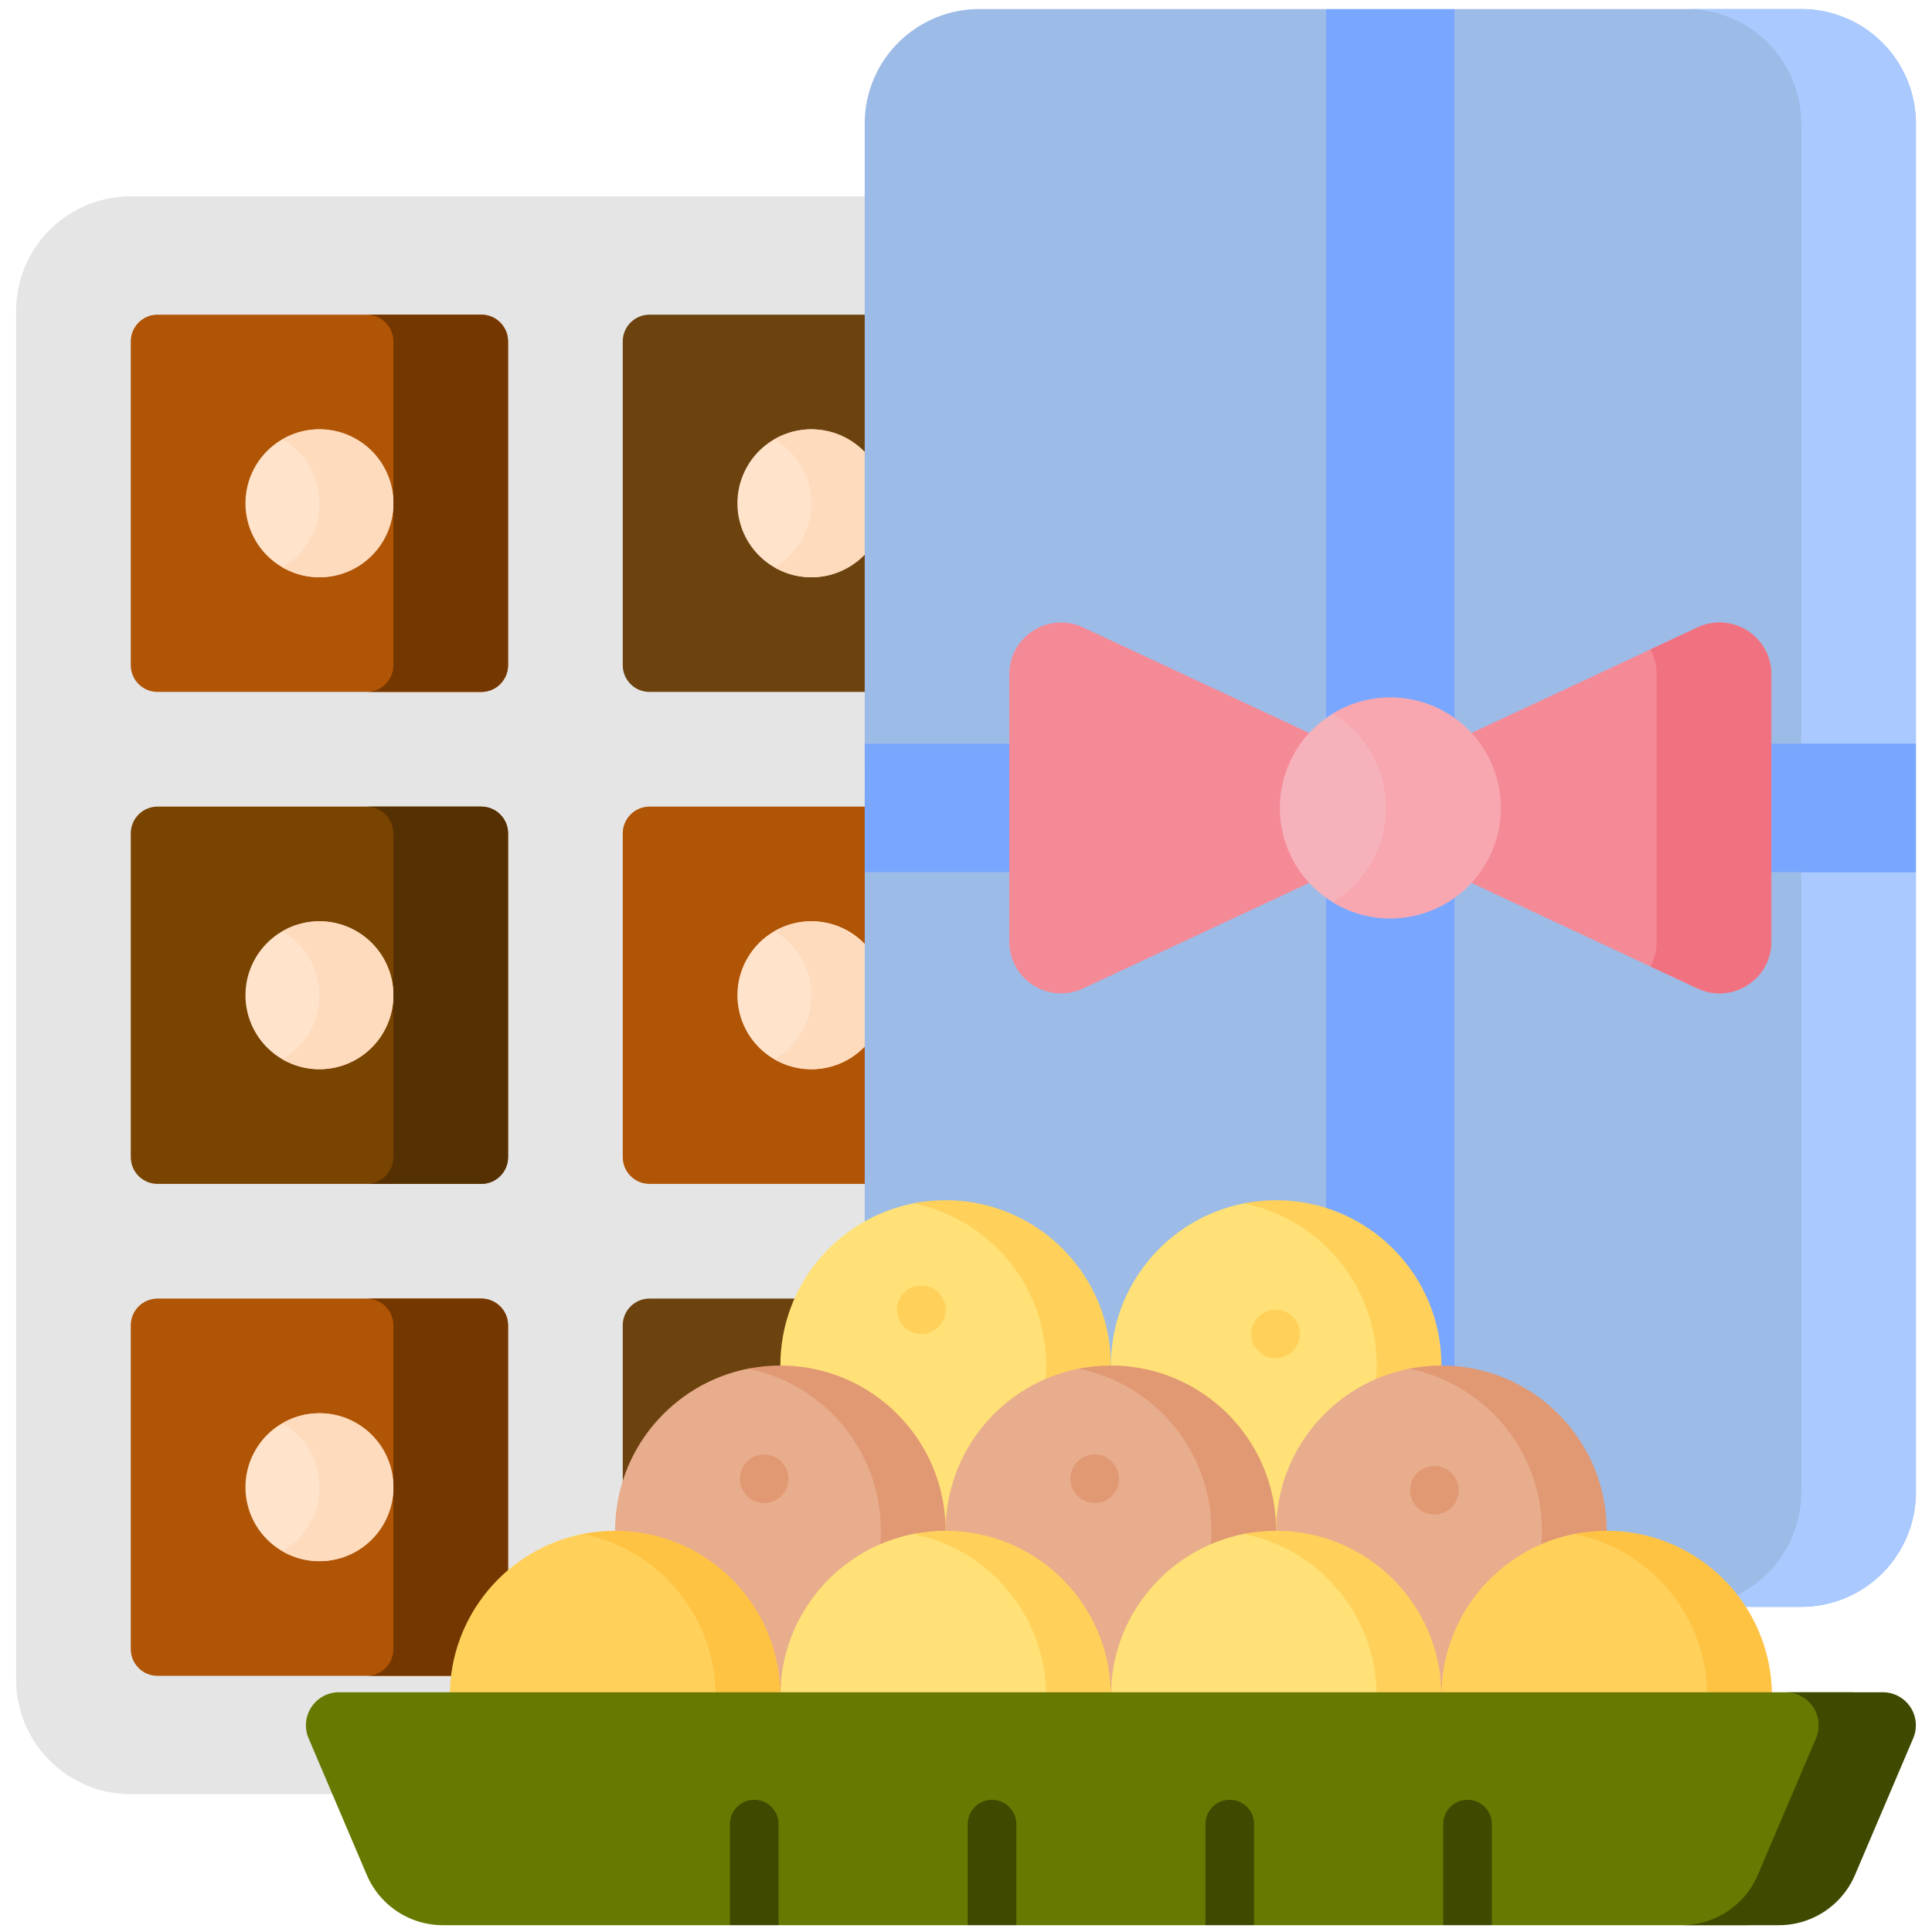 <svg xmlns="http://www.w3.org/2000/svg" fill-rule="evenodd" stroke-linejoin="round" stroke-miterlimit="2" clip-rule="evenodd" viewBox="0 0 120 120"><g fill-rule="nonzero"><g><path fill="#e5e5e5" d="M66.292 111.439H8.123A7.123 7.123 0 0 1 1 104.316V19.318a7.123 7.123 0 0 1 7.123-7.123h58.17a7.122 7.122 0 0 1 7.121 7.123v84.998a7.122 7.122 0 0 1-7.122 7.123z"/><path fill="#d8ecfe" d="M66.292 12.195H59.17a7.123 7.123 0 0 1 7.123 7.123v84.998a7.123 7.123 0 0 1-7.123 7.123h7.123a7.122 7.122 0 0 0 7.122-7.123V19.318a7.122 7.122 0 0 0-7.122-7.123z"/><path fill="#b05505" d="M9.784 42.977h20.11c.918 0 1.663-.744 1.663-1.66v-20.11c0-.919-.745-1.663-1.663-1.663H9.784c-.917 0-1.661.744-1.661 1.662v20.11c0 .917.744 1.661 1.661 1.661z"/><path fill="#ffe3cb" d="M24.433 31.26a4.593 4.593 0 1 1-9.187 0 4.593 4.593 0 1 1 9.187 0z"/><path fill="#fedbbd" d="M19.84 26.667c-.838 0-1.62.228-2.298.62 1.372.794 2.298 2.274 2.298 3.974s-.926 3.18-2.298 3.974c.677.393 1.46.62 2.298.62a4.593 4.593 0 1 0 0-9.188z"/><path fill="#794300" d="M9.784 73.534h20.11c.918 0 1.663-.744 1.663-1.663V51.763c0-.918-.745-1.663-1.663-1.663H9.784c-.917 0-1.661.745-1.661 1.663V71.87c0 .919.744 1.663 1.661 1.663z"/><path fill="#ffe3cb" d="M24.433 61.817a4.593 4.593 0 1 1-9.187 0 4.593 4.593 0 1 1 9.187 0z"/><path fill="#fedbbd" d="M19.84 57.223c-.838 0-1.62.228-2.298.62a4.588 4.588 0 0 1 2.298 3.974c0 1.7-.926 3.18-2.298 3.974a4.56 4.56 0 0 0 2.298.62 4.593 4.593 0 1 0 0-9.188z"/><path fill="#b05505" d="M9.784 104.09h20.11c.918 0 1.663-.744 1.663-1.662v-20.11c0-.917-.745-1.661-1.663-1.661H9.784c-.917 0-1.661.744-1.661 1.661v20.11c0 .918.744 1.662 1.661 1.662z"/><path fill="#753700" d="M29.894 80.657H22.77c.918 0 1.662.744 1.662 1.661v20.11c0 .918-.744 1.662-1.662 1.662h7.123c.918 0 1.663-.744 1.663-1.662v-20.11c0-.917-.745-1.661-1.663-1.661z"/><path fill="#553002" d="M29.894 50.1H22.77c.918 0 1.662.745 1.662 1.663V71.87c0 .919-.744 1.663-1.662 1.663h7.123c.918 0 1.663-.744 1.663-1.663V51.763c0-.918-.745-1.663-1.663-1.663z"/><path fill="#753700" d="M29.894 19.544H22.77c.918 0 1.662.744 1.662 1.661v20.11c0 .918-.744 1.662-1.662 1.662h7.123c.918 0 1.663-.744 1.663-1.662v-20.11c0-.917-.745-1.661-1.663-1.661z"/><path fill="#ffe3cb" d="M24.433 92.373a4.593 4.593 0 1 1-9.187 0 4.593 4.593 0 1 1 9.187 0z"/><path fill="#fedbbd" d="M19.84 87.78c-.838 0-1.62.228-2.298.62 1.372.794 2.298 2.274 2.298 3.973s-.926 3.18-2.298 3.975a4.593 4.593 0 1 0 2.298-8.568z"/><path fill="#6c430f" d="M40.34 42.977h20.11c.918 0 1.663-.744 1.663-1.66v-20.11c0-.919-.745-1.663-1.663-1.663H40.34c-.917 0-1.66.744-1.66 1.662v20.11c0 .917.743 1.661 1.66 1.661z"/><path fill="#ffe3cb" d="M54.99 31.26a4.594 4.594 0 1 1-9.188 0 4.594 4.594 0 0 1 9.188 0z"/><path fill="#fedbbd" d="M50.396 26.667c-.838 0-1.62.228-2.297.62 1.371.794 2.297 2.274 2.297 3.974s-.926 3.18-2.297 3.974a4.56 4.56 0 0 0 2.297.62 4.593 4.593 0 1 0 0-9.187z"/><path fill="#b05505" d="M40.34 73.534h20.11c.918 0 1.663-.744 1.663-1.663V51.763c0-.918-.745-1.663-1.663-1.663H40.34c-.917 0-1.66.745-1.66 1.663V71.87c0 .919.743 1.663 1.66 1.663z"/><path fill="#ffe3cb" d="M54.99 61.817a4.594 4.594 0 1 1-9.188 0 4.594 4.594 0 0 1 9.188 0z"/><path fill="#fedbbd" d="M50.396 57.223c-.838 0-1.62.228-2.297.62a4.588 4.588 0 0 1 2.297 3.974c0 1.7-.926 3.18-2.297 3.974.675.393 1.46.62 2.297.62 2.538 0 4.594-2.056 4.594-4.594s-2.056-4.594-4.594-4.594z"/><path fill="#6c430f" d="M40.34 104.09h20.11c.918 0 1.663-.744 1.663-1.662v-20.11c0-.917-.745-1.661-1.663-1.661H40.34c-.917 0-1.66.744-1.66 1.661v20.11c0 .918.743 1.662 1.66 1.662z"/><path fill="#fdb97e" d="M60.45 80.657h-7.122c.917 0 1.662.744 1.662 1.661v20.11c0 .918-.745 1.662-1.662 1.662h7.122c.918 0 1.663-.744 1.663-1.662v-20.11c0-.917-.745-1.661-1.663-1.661z"/><path fill="#ffe3cb" d="M54.99 92.373a4.594 4.594 0 1 1-9.188 0 4.594 4.594 0 0 1 9.188 0z"/><path fill="#fedbbd" d="M50.396 87.78a4.56 4.56 0 0 0-2.297.62c1.371.794 2.297 2.274 2.297 3.973s-.926 3.18-2.297 3.975c.675.391 1.46.619 2.297.619 2.538 0 4.594-2.056 4.594-4.594s-2.056-4.593-4.594-4.593z"/><path fill="#9cbbe6" d="M111.877 99.805H90.34l-3.985-3.562-3.985 3.562H60.832a7.123 7.123 0 0 1-7.123-7.123V54.168l3.561-3.985-3.562-3.985V7.685A7.123 7.123 0 0 1 60.83.562h21.538l3.985 3.561L90.339.562h21.538A7.123 7.123 0 0 1 119 7.685v38.513L115.44 50.1 119 54.168v38.514a7.123 7.123 0 0 1-7.123 7.123z"/><path fill="#a9c9ff" d="M111.877.562h-7.123a7.123 7.123 0 0 1 7.123 7.123v84.997a7.123 7.123 0 0 1-7.123 7.123h7.123A7.123 7.123 0 0 0 119 92.682V54.168l-3.561-3.985L119 46.198V7.685a7.123 7.123 0 0 0-7.123-7.123z"/><g fill="#79a7ff"><path d="M82.369.562h7.97v99.243h-7.97z"/><path d="M53.709 46.198H119v7.97H53.71z"/><path d="M111.877 46.198H119v7.97h-7.123z"/></g><path fill="#f58a97" d="M105.44 61.397 82.184 50.539v-.711l23.258-10.859c2.133-.996 4.58.56 4.58 2.916V58.48c0 2.354-2.447 3.912-4.58 2.916z"/><path fill="#f07281" d="m105.44 38.97-2.935 1.37c.247.452.392.975.392 1.545V58.48c0 .57-.145 1.094-.392 1.545l2.936 1.37c2.133.997 4.58-.56 4.58-2.915V41.885c0-2.354-2.447-3.912-4.58-2.916z"/><path fill="#f58a97" d="m67.268 61.397 23.257-10.858v-.711L67.268 38.969c-2.134-.996-4.58.56-4.58 2.916V58.48c0 2.354 2.446 3.912 4.58 2.916z"/><path fill="#f6b2bb" d="M93.212 50.183a6.858 6.858 0 1 1-13.716 0 6.858 6.858 0 0 1 13.716 0z"/><path fill="#f8a6af" d="M86.354 43.325a6.834 6.834 0 0 0-3.561.997c1.975 1.204 3.296 3.379 3.296 5.861s-1.32 4.658-3.296 5.86a6.857 6.857 0 1 0 3.562-12.718z"/></g><g><path fill="#ffe177" d="M87.519 84.815c0-5.67-2.584-10.065-8.254-10.065-.689 0-1.361-.133-2.012-.004C72.547 75.682 69 79.834 69 84.815c0 5.67 4.596 10.265 10.265 10.265 5.67 0 8.254-4.596 8.254-10.265z"/><path fill="#ffd15b" d="M79.265 74.55c-.689 0-1.361.068-2.012.198 4.706.935 8.254 5.086 8.254 10.067s-3.548 9.132-8.254 10.067c.65.129 1.323.198 2.012.198 5.67 0 10.266-4.596 10.266-10.265 0-5.67-4.596-10.265-10.266-10.265z"/><path fill="#ffe177" d="M66.988 84.815c0-5.67-2.584-10.065-8.253-10.065-.688 0-1.362-.133-2.012-.004-4.706.936-8.254 5.088-8.254 10.069 0 5.67 4.596 10.265 10.266 10.265s8.253-4.596 8.253-10.265z"/><path fill="#ffd15b" d="M58.735 74.55c-.688 0-1.362.068-2.012.198 4.706.935 8.253 5.086 8.253 10.067s-3.547 9.132-8.253 10.067c.65.129 1.324.198 2.012.198C64.405 95.08 69 90.484 69 84.815c0-5.67-4.596-10.265-10.265-10.265zM79.265 84.361a1.509 1.509 0 1 1 0-3.017 1.509 1.509 0 0 1 0 3.017z"/><path fill="#e8ad8c" d="M56.723 95.08c0-5.67-2.584-10.064-8.254-10.064-.689 0-1.361-.133-2.012-.004-4.706.935-8.253 5.087-8.253 10.068 0 5.67 4.596 10.266 10.265 10.266 5.67 0 8.254-4.597 8.254-10.266z"/><path fill="#e19974" d="M48.469 84.815c-.689 0-1.361.07-2.012.198 4.706.936 8.254 5.086 8.254 10.067s-3.548 9.132-8.254 10.067c.651.13 1.323.199 2.012.199 5.67 0 10.266-4.597 10.266-10.266 0-5.67-4.596-10.265-10.266-10.265z"/><path fill="#e8ad8c" d="M77.253 95.08c0-5.67-2.584-10.064-8.253-10.064-.689 0-1.361-.133-2.012-.004-4.706.935-8.253 5.087-8.253 10.068 0 5.67 4.596 10.266 10.265 10.266s8.253-4.597 8.253-10.266z"/><path fill="#e19974" d="M69 84.815c-.689 0-1.361.07-2.012.198 4.706.936 8.253 5.086 8.253 10.067s-3.547 9.132-8.253 10.067c.65.13 1.323.199 2.012.199 5.67 0 10.265-4.597 10.265-10.266 0-5.67-4.596-10.265-10.265-10.265z"/><path fill="#e8ad8c" d="M97.784 95.08c0-5.67-2.584-10.064-8.253-10.064-.689 0-1.362-.133-2.013-.004-4.706.935-8.253 5.087-8.253 10.068 0 5.67 4.596 10.266 10.266 10.266s8.253-4.597 8.253-10.266z"/><path fill="#e19974" d="M89.531 84.815c-.689 0-1.362.07-2.012.198 4.706.936 8.253 5.086 8.253 10.067s-3.547 9.132-8.253 10.067c.65.13 1.323.199 2.012.199 5.67 0 10.265-4.597 10.265-10.266 0-5.67-4.596-10.265-10.265-10.265z"/><path fill="#ffe177" d="M87.519 105.346c0-5.67-2.584-10.065-8.254-10.065-.689 0-1.361-.133-2.012-.004-4.706.935-8.253 5.087-8.253 10.069 0 5.67 4.596 10.265 10.265 10.265 5.67 0 8.254-4.596 8.254-10.265z"/><path fill="#ffd15b" d="M79.265 95.08c-.689 0-1.361.07-2.012.198 4.706.936 8.254 5.086 8.254 10.068 0 4.98-3.548 9.13-8.254 10.067.65.129 1.323.198 2.012.198 5.67 0 10.266-4.596 10.266-10.265 0-5.67-4.596-10.266-10.266-10.266z"/><path fill="#ffe177" d="M66.988 105.346c0-5.67-2.584-10.065-8.253-10.065-.688 0-1.362-.133-2.012-.004-4.706.935-8.254 5.087-8.254 10.069 0 5.67 4.596 10.265 10.266 10.265s8.253-4.596 8.253-10.265z"/><path fill="#ffd15b" d="M58.735 95.08c-.688 0-1.362.07-2.012.198 4.706.936 8.253 5.086 8.253 10.068 0 4.98-3.547 9.13-8.253 10.067.65.129 1.324.198 2.012.198 5.67 0 10.265-4.596 10.265-10.265 0-5.67-4.596-10.266-10.265-10.266zM46.457 105.346c0-5.67-2.584-10.065-8.253-10.065-.689 0-1.361-.133-2.012-.004-4.706.935-8.253 5.087-8.253 10.069 0 5.67 4.596 10.265 10.265 10.265 5.67 0 8.253-4.596 8.253-10.265z"/><path fill="#ffc344" d="M38.204 95.08c-.689 0-1.361.07-2.012.198 4.706.936 8.254 5.086 8.254 10.068 0 4.98-3.548 9.13-8.254 10.067.651.129 1.323.198 2.012.198 5.67 0 10.265-4.596 10.265-10.265 0-5.67-4.596-10.266-10.265-10.266z"/><path fill="#ffd15b" d="M108.049 105.346c0-5.67-2.584-10.065-8.253-10.065-.689 0-1.362-.133-2.012-.004-4.706.935-8.253 5.087-8.253 10.069 0 5.67 4.596 10.265 10.265 10.265 5.67 0 8.253-4.596 8.253-10.265z"/><path fill="#ffc344" d="M99.796 95.08c-.689 0-1.361.07-2.012.198 4.706.936 8.253 5.086 8.253 10.068 0 4.98-3.547 9.13-8.253 10.067.651.129 1.323.198 2.012.198 5.67 0 10.265-4.596 10.265-10.265 0-5.67-4.596-10.266-10.265-10.266z"/><path fill="#e19974" d="M47.463 93.358a1.509 1.509 0 1 1 0-3.018 1.509 1.509 0 0 1 0 3.018zM67.994 93.358a1.509 1.509 0 1 1 0-3.018 1.509 1.509 0 0 1 0 3.018z"/><path fill="#677900" d="M108.481 119.576h-15.82l-.917-2.012-2.1 2.012h-11.75l-.641-2.012-2.377 2.012H63.125l-.736-2.012-2.283 2.012h-11.75l-1.508-2.012-1.509 2.012H27.507a5.137 5.137 0 0 1-4.725-3.123l-3.615-8.484a2.054 2.054 0 0 1 1.89-2.86h93.874a2.054 2.054 0 0 1 1.89 2.86l-3.614 8.484a5.137 5.137 0 0 1-4.726 3.123z"/><path fill="#3f4900" d="M116.943 105.11h-6.037a2.054 2.054 0 0 1 1.891 2.858l-3.615 8.485a5.135 5.135 0 0 1-4.725 3.123h6.036a5.136 5.136 0 0 0 4.725-3.123l3.615-8.485a2.054 2.054 0 0 0-1.89-2.859zm-25.79 6.68c-.834 0-1.509.676-1.509 1.51v6.276h3.017V113.3c0-.833-.675-1.509-1.509-1.509zm-44.305 0c-.834 0-1.509.676-1.509 1.51v6.276h3.017V113.3c0-.833-.675-1.509-1.508-1.509zm14.768 0a1.51 1.51 0 0 0-1.51 1.51v6.276h3.02V113.3a1.51 1.51 0 0 0-1.51-1.509zm14.768 0a1.51 1.51 0 0 0-1.509 1.51v6.276h3.02V113.3a1.51 1.51 0 0 0-1.51-1.509z"/><path fill="#e19974" d="M89.092 94.072a1.51 1.51 0 1 1 0-3.02 1.51 1.51 0 0 1 0 3.02z"/><path fill="#ffd15b" d="M57.225 82.853a1.509 1.509 0 1 1 .001-3.018 1.509 1.509 0 0 1 0 3.018z"/></g></g></svg>